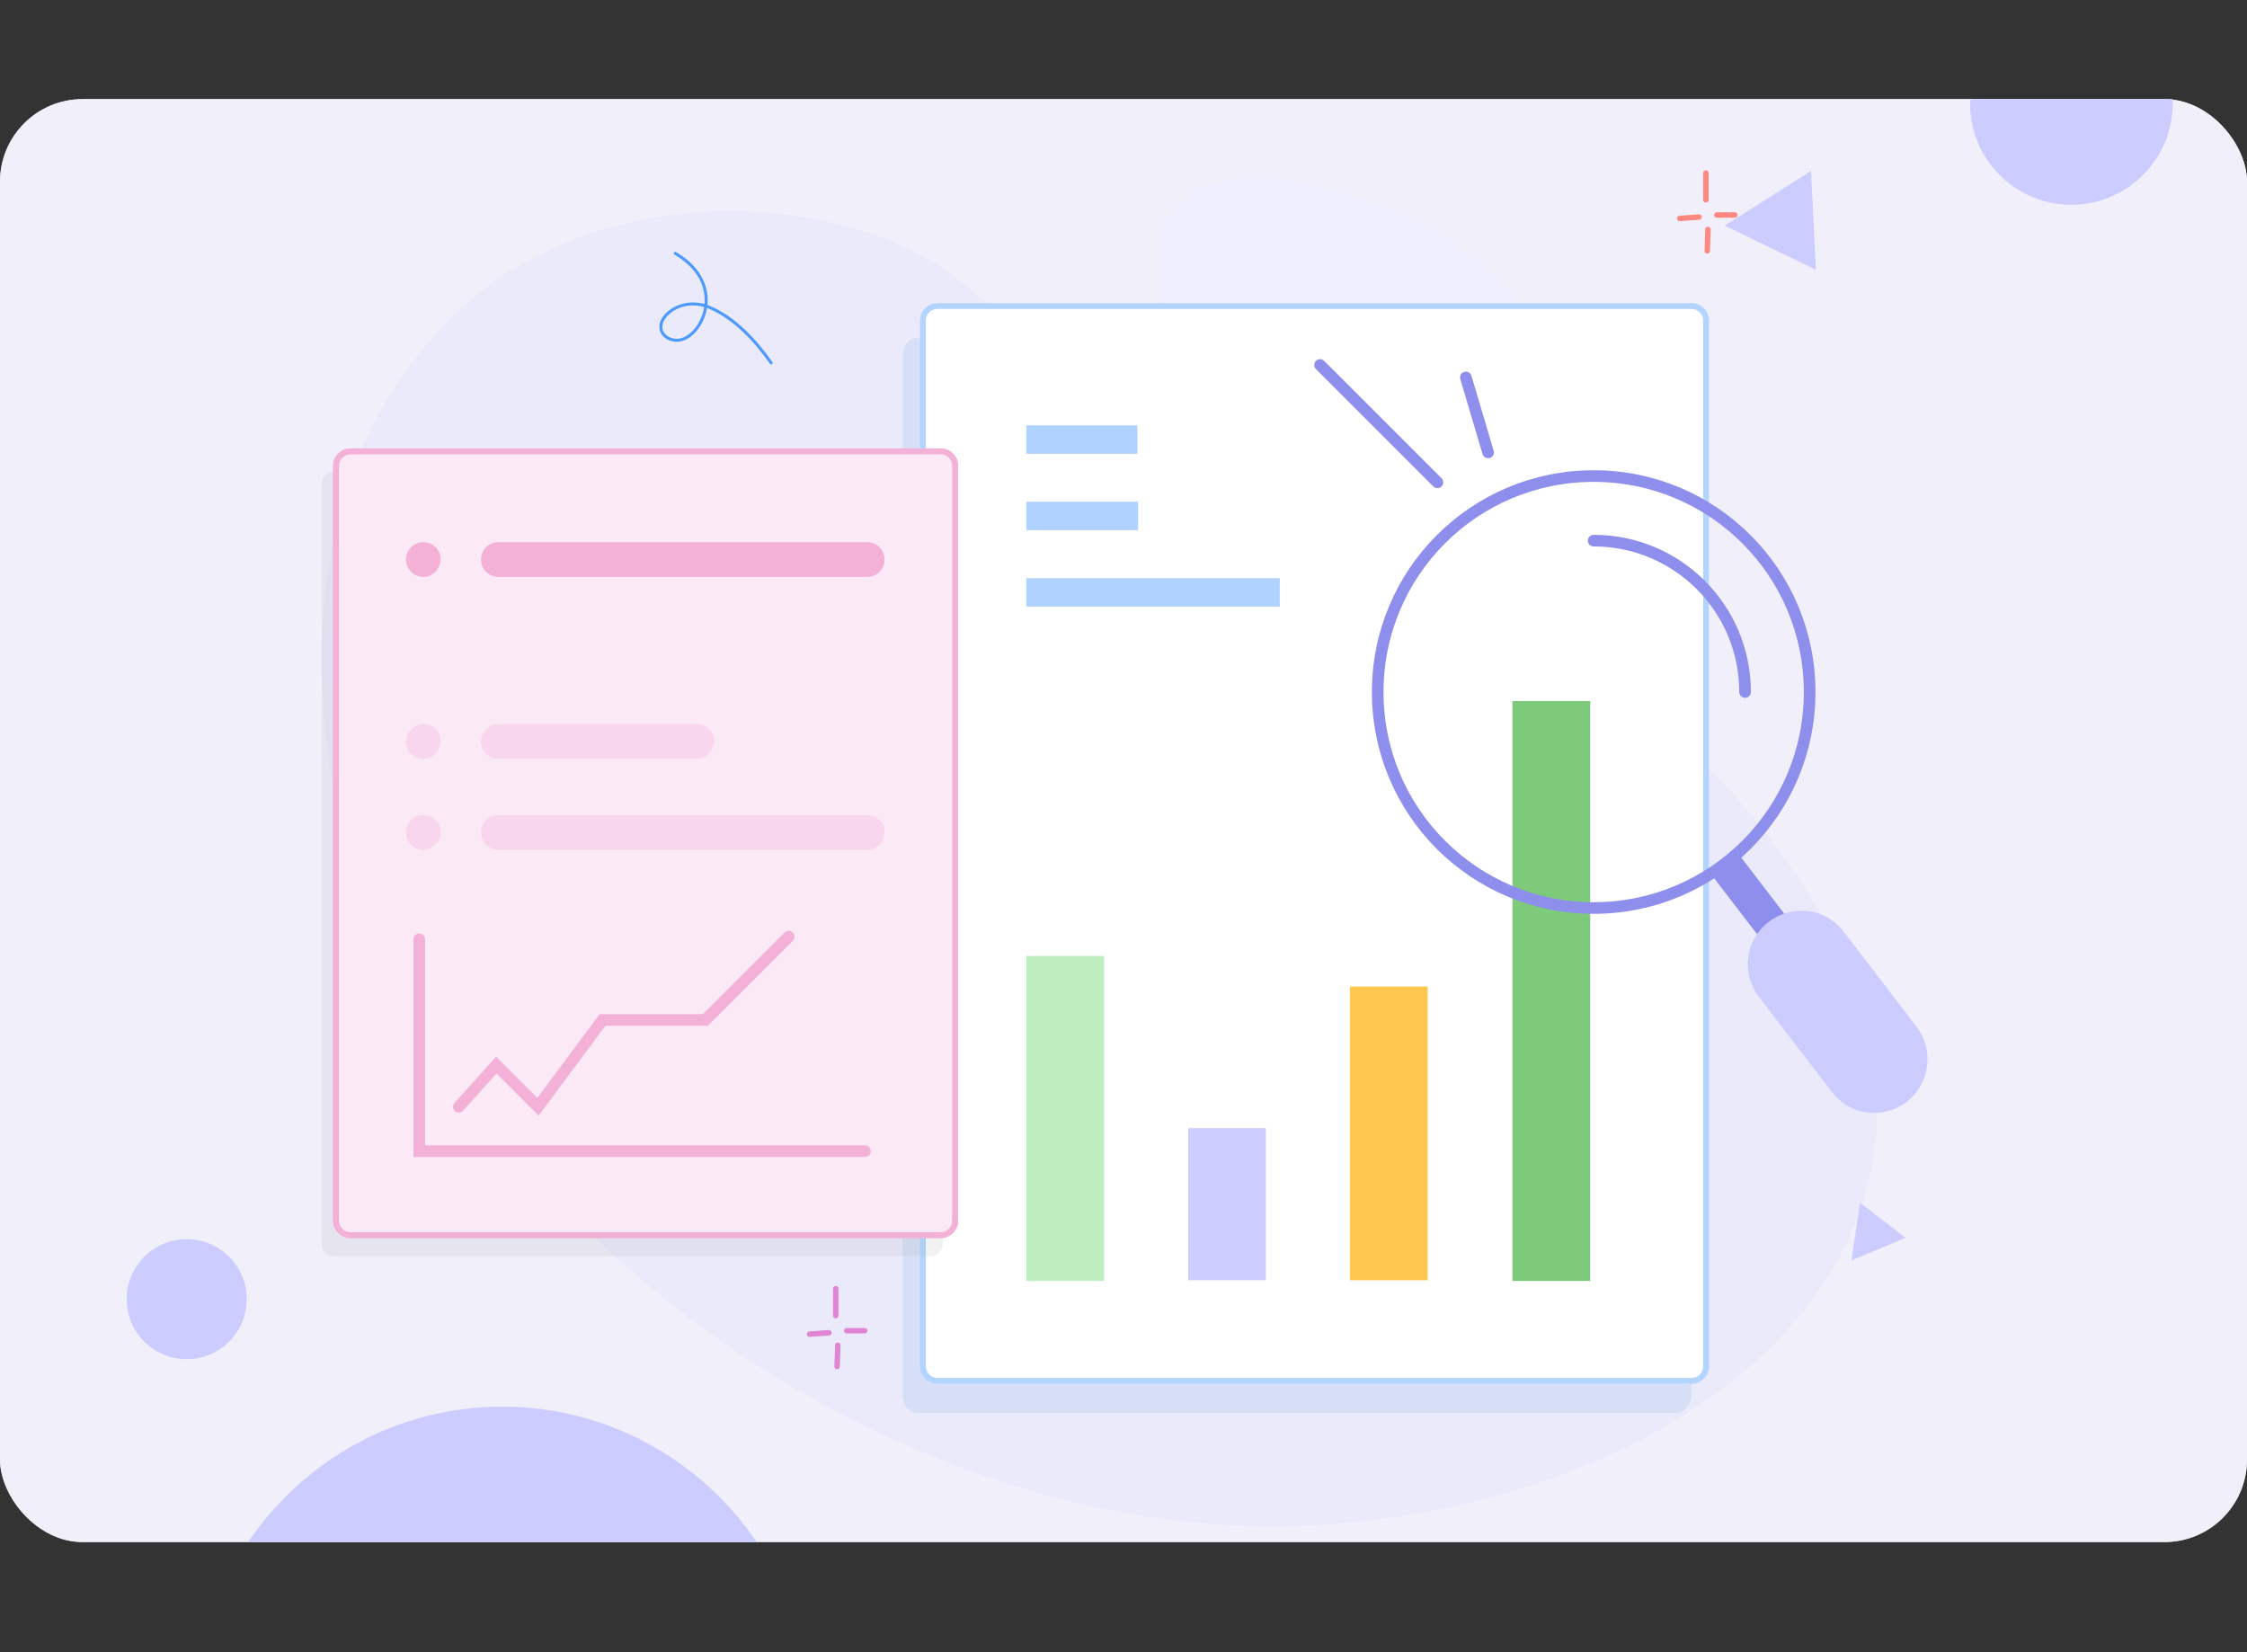 <svg width="408" height="300" viewBox="0 0 408 300" fill="none" xmlns="http://www.w3.org/2000/svg">
<rect x="0" y="0" width="408" height="300" fill="#333333" stroke="none"/>
<rect y="18" width="408" height="262" rx="15" fill="white"/>
<rect opacity="0.8" y="18" width="408" height="262" rx="15" fill="#EDECF9"/>
<path opacity="0.15" d="M172.897 265.888C195.293 274.502 218.837 278.522 241.561 276.799C317.033 271.138 377.903 214.37 314.162 143.574C288.403 115.026 253.292 124.132 222.939 107.068C194.801 91.236 193.324 55.55 160.346 43.163C135.325 33.811 102.593 37.831 82.823 56.781C57.72 80.817 54.603 116.42 61.658 148.824C75.44 201.901 121.051 246.036 172.897 265.888Z" fill="#CCCCFF"/>
<path d="M237.994 77.018C259.815 82.105 285.164 74.147 276.058 56.017C267.116 38.134 207.559 16.148 210.184 50.111C211.414 65.041 223.966 73.737 237.994 77.018Z" fill="white"/>
<path opacity="0.32" d="M237.994 77.018C259.815 82.105 285.164 74.147 276.058 56.017C267.116 38.134 207.559 16.148 210.184 50.111C211.414 65.041 223.966 73.737 237.994 77.018Z" fill="#CCCCFF"/>
<path opacity="0.15" d="M304.33 256.588H166.593C165.139 256.588 163.893 255.197 163.893 253.3V64.664C163.893 62.768 165.035 61.377 166.593 61.377H304.434C305.889 61.377 307.135 62.768 307.135 64.664V253.427C307.031 255.071 305.785 256.588 304.33 256.588Z" fill="white"/>
<path opacity="0.3" d="M304.33 256.588H166.593C165.139 256.588 163.893 255.197 163.893 253.3V64.664C163.893 62.768 165.035 61.377 166.593 61.377H304.434C305.889 61.377 307.135 62.768 307.135 64.664V253.427C307.031 255.071 305.785 256.588 304.33 256.588Z" fill="#A0BFE6"/>
<path d="M170.224 55.574H307.138C308.595 55.574 309.776 56.755 309.776 58.212V248.085C309.776 249.542 308.595 250.723 307.138 250.723H170.224C168.767 250.723 167.586 249.542 167.586 248.085V58.212C167.586 56.755 168.767 55.574 170.224 55.574Z" fill="white" stroke="#B2D4FF" stroke-width="1.055"/>
<path d="M200.474 173.575H186.352V232.588H200.474V173.575Z" fill="#BEEDC0"/>
<path d="M229.853 204.844H215.73V232.459H229.853V204.844Z" fill="#CCCCFF"/>
<path d="M259.234 179.122H245.111V232.46H259.234V179.122Z" fill="#FFC74F"/>
<path d="M288.742 127.295H274.619V232.585H288.742V127.295Z" fill="#7DCB7A"/>
<path d="M315.771 155.205L310.869 158.967L324.61 176.872L329.512 173.111L315.771 155.205Z" fill="#8E8EED"/>
<path d="M346.241 200.051C341.954 203.33 335.901 202.573 332.623 198.286L319.383 181.011C316.104 176.723 316.861 170.671 321.148 167.392C325.435 164.114 331.488 164.87 334.766 169.158L348.006 186.433C351.285 190.72 350.402 196.773 346.241 200.051Z" fill="#CCCCFF"/>
<path d="M250.156 125.657C250.156 103.969 267.684 86.441 289.372 86.441C311.06 86.441 328.588 103.969 328.588 125.657C328.588 147.346 311.06 164.873 289.372 164.873C267.684 164.873 250.156 147.346 250.156 125.657Z" stroke="#8E8EED" stroke-width="2.11" stroke-miterlimit="10"/>
<path d="M289.371 98.164C304.503 98.164 316.86 110.395 316.86 125.653" stroke="#8E8EED" stroke-width="2.11" stroke-miterlimit="10" stroke-linecap="round"/>
<path d="M261 87.577L239.689 66.267" stroke="#8E8EED" stroke-width="2.11" stroke-miterlimit="10" stroke-linecap="round"/>
<path d="M270.203 82.15L266.168 68.532" stroke="#8E8EED" stroke-width="2.11" stroke-miterlimit="10" stroke-linecap="round"/>
<path d="M232.376 104.972H186.352V110.142H232.376V104.972Z" fill="#B0D2FF"/>
<path d="M206.653 91.102H186.352V96.272H206.653V91.102Z" fill="#B0D2FF"/>
<path d="M206.527 77.231H186.352V82.4H206.527V77.231Z" fill="#B0D2FF"/>
<path opacity="0.15" d="M169.068 228.098H60.502C59.355 228.098 58.373 227.083 58.373 225.699V88.045C58.373 86.661 59.274 85.647 60.502 85.647H169.15C170.296 85.647 171.279 86.661 171.279 88.045V225.791C171.197 226.99 170.214 228.098 169.068 228.098Z" fill="#A8AAAD"/>
<path d="M63.65 81.953H170.805C172.262 81.953 173.443 83.134 173.443 84.591V221.631C173.443 223.088 172.262 224.269 170.805 224.269H63.65C62.193 224.269 61.012 223.088 61.012 221.631V84.591C61.012 83.134 62.193 81.953 63.65 81.953Z" fill="white" stroke="#F3B1D8" stroke-width="1.055"/>
<path d="M63.65 81.953H170.805C172.262 81.953 173.443 83.134 173.443 84.591V221.631C173.443 223.088 172.262 224.269 170.805 224.269H63.65C62.193 224.269 61.012 223.088 61.012 221.631V84.591C61.012 83.134 62.193 81.953 63.65 81.953Z" fill="#F8D6ED" fill-opacity="0.5" stroke="#F3B1D8" stroke-width="1.055"/>
<path d="M157.453 104.753H90.496C88.731 104.753 87.344 103.366 87.344 101.601C87.344 99.835 88.731 98.448 90.496 98.448H157.453C159.218 98.448 160.605 99.835 160.605 101.601C160.605 103.366 159.218 104.753 157.453 104.753Z" fill="#F3B1D8"/>
<path d="M76.877 104.753C75.112 104.753 73.725 103.366 73.725 101.601C73.725 99.835 75.112 98.448 76.877 98.448C78.642 98.448 80.029 99.835 80.029 101.601C79.903 103.366 78.516 104.753 76.877 104.753Z" fill="#F3B1D8"/>
<path d="M126.559 137.783H90.496C88.731 137.783 87.344 136.396 87.344 134.631C87.344 132.866 88.731 131.479 90.496 131.479H126.559C128.325 131.479 129.712 132.866 129.712 134.631C129.586 136.396 128.199 137.783 126.559 137.783Z" fill="#F8D6ED"/>
<path d="M76.877 137.783C75.112 137.783 73.725 136.396 73.725 134.631C73.725 132.866 75.112 131.479 76.877 131.479C78.642 131.479 80.029 132.866 80.029 134.631C79.903 136.396 78.516 137.783 76.877 137.783Z" fill="#F8D6ED"/>
<path d="M157.453 154.304H90.496C88.731 154.304 87.344 152.917 87.344 151.151C87.344 149.386 88.731 147.999 90.496 147.999H157.453C159.218 147.999 160.605 149.386 160.605 151.151C160.605 152.917 159.218 154.304 157.453 154.304Z" fill="#F8D6ED"/>
<path d="M76.877 154.304C75.112 154.304 73.725 152.917 73.725 151.151C73.725 149.386 75.112 147.999 76.877 147.999C78.642 147.999 80.029 149.386 80.029 151.151C79.903 152.917 78.516 154.304 76.877 154.304Z" fill="#F8D6ED"/>
<path d="M76.119 170.568V209.028H157.072" stroke="#F3B1D8" stroke-width="2.11" stroke-miterlimit="10" stroke-linecap="round"/>
<path d="M83.307 200.961L90.116 193.395L97.681 200.961L109.408 185.199H128.071L143.202 170.067" stroke="#F3B1D8" stroke-width="2.11" stroke-miterlimit="10" stroke-linecap="round"/>
<path d="M140.021 65.9C137.145 61.78 133.414 57.815 128.983 55.872C126.729 54.861 124.086 54.939 121.987 56.338C120.588 57.271 119.655 58.67 120.121 60.069C120.51 61.158 121.598 61.702 122.686 61.78C127.039 62.168 132.636 51.908 122.609 46" stroke="#4D9AFF" stroke-width="0.54" stroke-miterlimit="10" stroke-linecap="round" stroke-linejoin="round"/>
<path d="M310 45.542L310.125 41.667" stroke="#FF8880" stroke-width="0.991" stroke-miterlimit="10" stroke-linecap="round" stroke-linejoin="round"/>
<path d="M309.752 36.287V31.412" stroke="#FF8880" stroke-width="0.991" stroke-miterlimit="10" stroke-linecap="round" stroke-linejoin="round"/>
<path d="M305 39.659L308.5 39.409" stroke="#FF8880" stroke-width="0.991" stroke-miterlimit="10" stroke-linecap="round" stroke-linejoin="round"/>
<path d="M311.75 39.038H315" stroke="#FF8880" stroke-width="0.991" stroke-miterlimit="10" stroke-linecap="round" stroke-linejoin="round"/>
<path d="M152 248.13L152.125 244.255" stroke="#E085D3" stroke-width="0.991" stroke-miterlimit="10" stroke-linecap="round" stroke-linejoin="round"/>
<path d="M151.752 238.875V234" stroke="#E085D3" stroke-width="0.991" stroke-miterlimit="10" stroke-linecap="round" stroke-linejoin="round"/>
<path d="M147 242.247L150.5 241.997" stroke="#E085D3" stroke-width="0.991" stroke-miterlimit="10" stroke-linecap="round" stroke-linejoin="round"/>
<path d="M153.75 241.626H157" stroke="#E085D3" stroke-width="0.991" stroke-miterlimit="10" stroke-linecap="round" stroke-linejoin="round"/>
<path d="M357.707 18.785C357.707 28.899 365.903 37.182 376.104 37.182C386.218 37.182 394.501 28.986 394.501 18.785C394.501 18.523 394.501 18.262 394.501 18H357.881C357.794 18.262 357.707 18.523 357.707 18.785Z" fill="#CCCCFF"/>
<path d="M328.847 31.03L313.152 40.97L329.719 48.992L328.847 31.03Z" fill="#CCCCFF"/>
<path d="M345.999 224.749L336.135 228.875L337.747 218.394L345.999 224.749Z" fill="#CCCCFF"/>
<path d="M137.395 280H45.06C55.087 265.178 72.002 255.412 91.184 255.412C110.366 255.412 127.368 265.178 137.395 280Z" fill="#CCCCFF"/>
<path d="M33.899 225C39.918 225 44.798 229.88 44.798 235.899C44.798 241.918 39.918 246.798 33.899 246.798C27.88 246.798 23 241.918 23 235.899C23 229.88 27.88 225 33.899 225Z" fill="#CCCCFF"/>
</svg>

